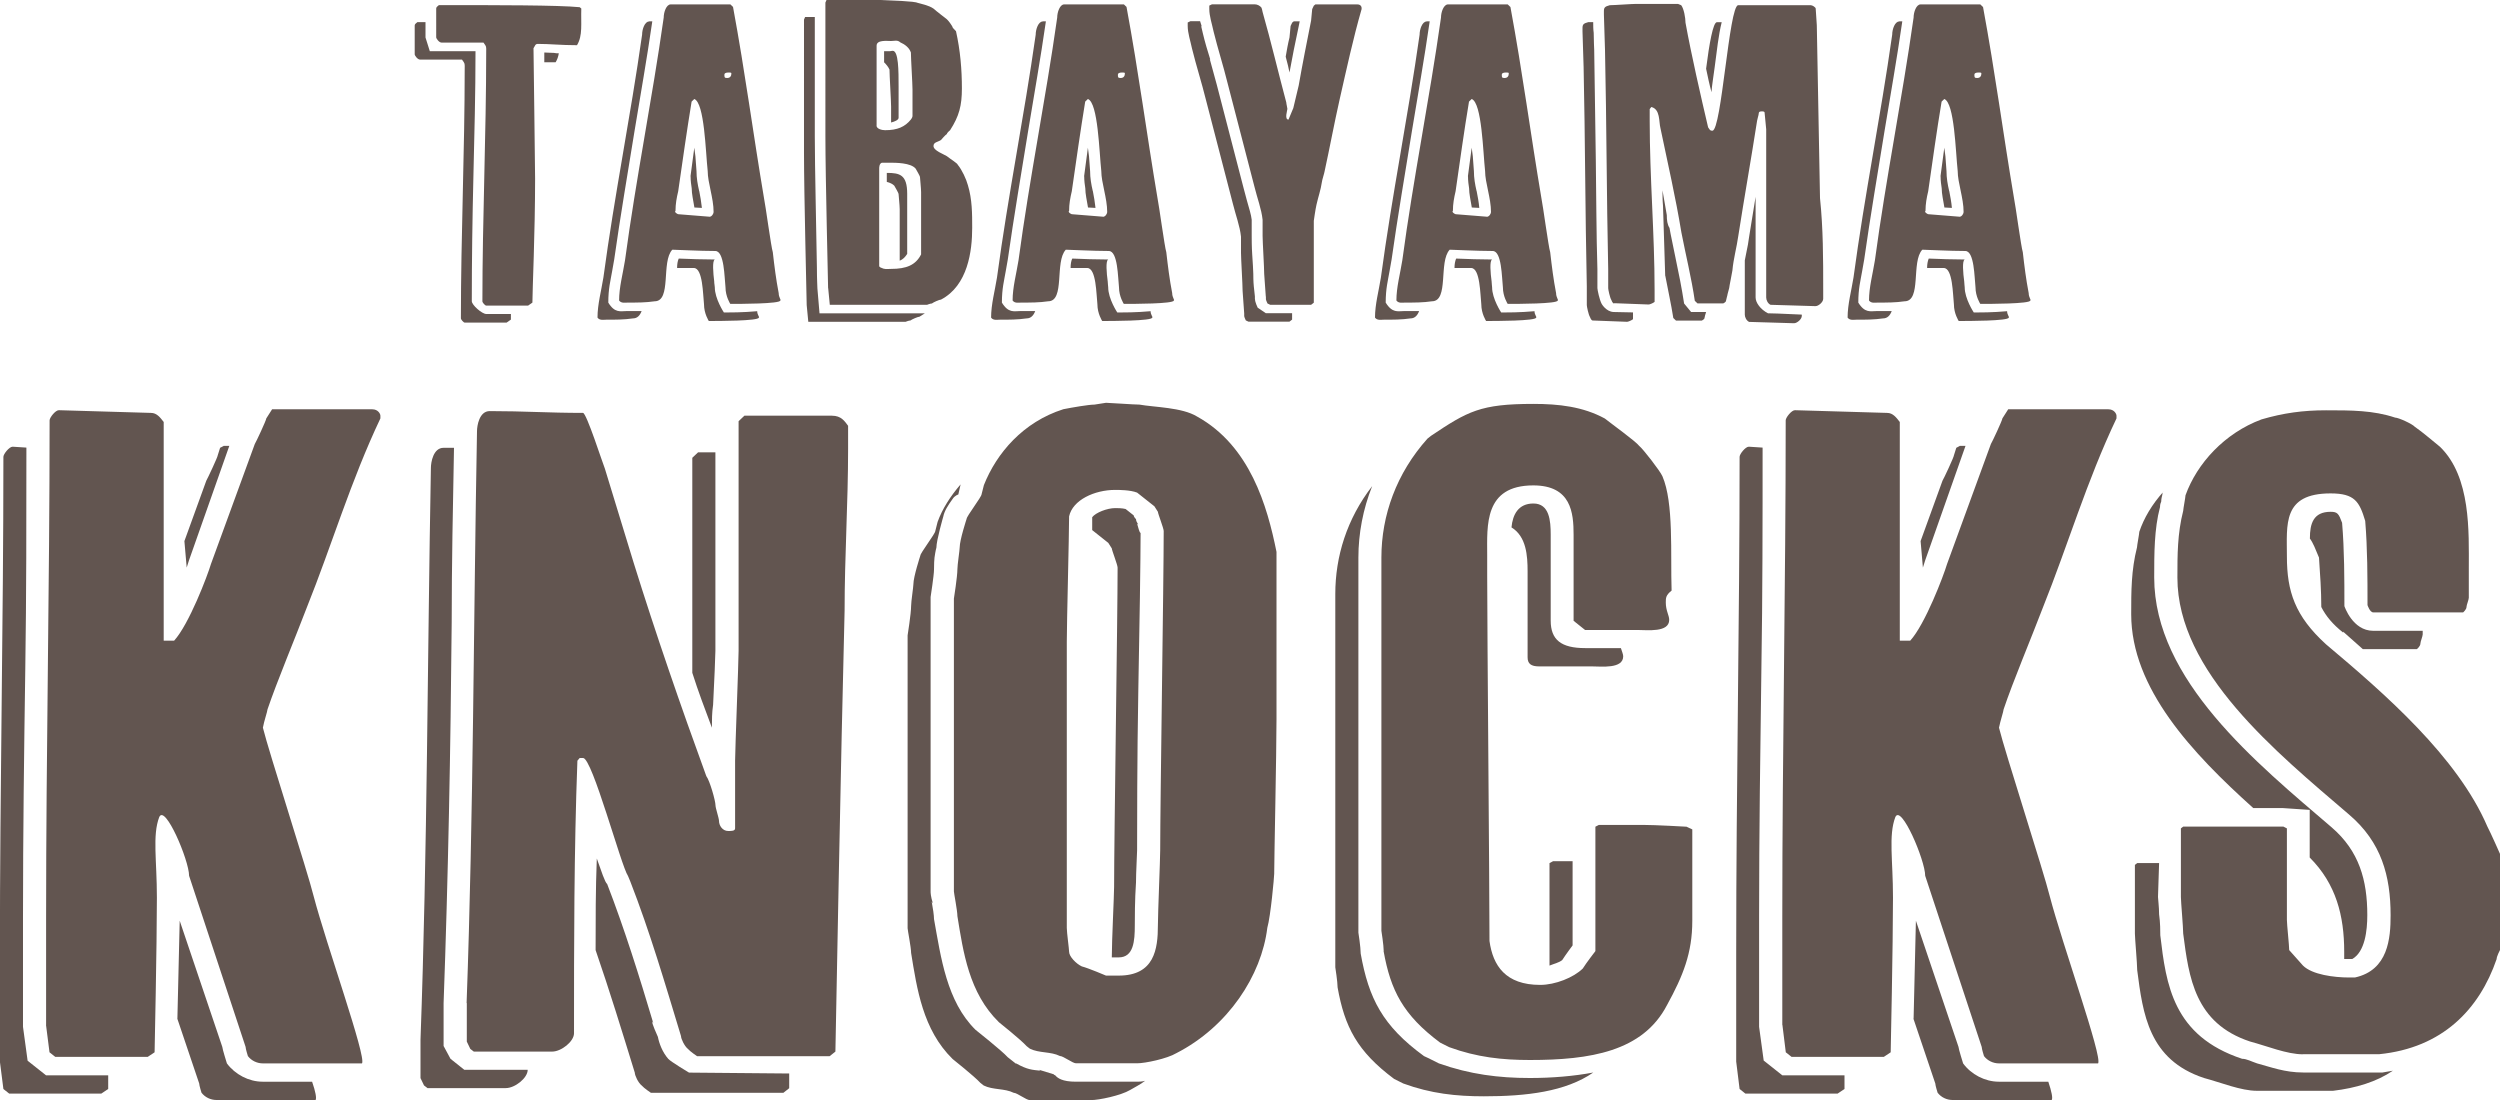 <?xml version="1.0" encoding="UTF-8"?><svg id="_レイヤー_1" xmlns="http://www.w3.org/2000/svg" viewBox="0 0 250 110"><defs><style>.cls-1{fill:#625550;stroke-width:0px;}</style></defs><path class="cls-1" d="M2.76,106.07l1.84,1.46h6.22v1.37l-.69.46H.92l-.58-.46-.35-2.74v-10.8c0-16.74.35-33.03.35-49.68,0-.27.58-1.01.92-1.01l1.38.09c0,7.41,0,14.73-.11,22.05-.12,8.23-.23,16.47-.23,24.89v10.98l.46,3.38ZM4.61,102.5v-10.79c0-16.74.35-33.03.35-49.68,0-.27.58-1.01.92-1.01l9.22.27c.58,0,.92.46,1.27.91v21.87h1.04c1.5-1.65,3.34-6.5,3.69-7.68l4.38-11.99c.12-.18,1.15-2.38,1.15-2.56l.58-.91h10.02c.58,0,.81.46.81.64v.27c-2.99,6.31-4.84,12.63-7.37,18.94-1.15,3.02-2.99,7.41-3.92,10.16,0,.18-.35,1.19-.46,1.83.58,2.38,4.49,14.46,5.07,16.83,1.27,4.85,5.3,16.1,4.84,16.74h-9.91c-.58,0-1.15-.27-1.5-.73,0,0-.23-.73-.23-.92l-5.65-17.11c0-1.55-2.42-7.23-2.99-5.86-.69,1.83-.23,4.3-.23,8.05,0,4.67-.23,15.46-.23,15.46l-.69.46H5.53l-.58-.46-.35-2.75ZM17.74,101.86l.23-9.79,4.26,12.62c0,.18.46,1.65.46,1.65.81,1.1,2.19,1.83,3.57,1.83h4.95c.35,1.01.46,1.65.35,1.83h-9.91c-.58,0-1.15-.27-1.5-.73,0,0-.23-.73-.23-.92l-2.19-6.49ZM22.35,44.59h.58l-4.03,11.44-.23.73-.23-2.65,2.19-6.04c.11-.18,1.15-2.38,1.15-2.56l.23-.73.35-.18Z"/><path class="cls-1" d="M44.36,104.6l.69,1.28,1.38,1.1h6.34c0,.82-1.27,1.83-2.19,1.83h-7.83l-.35-.27-.35-.73v-3.84c.69-18.94.69-38.24,1.04-57.18,0-.55.23-2.01,1.27-2.01h1.04c-.11,5.86-.23,11.71-.23,17.48-.11,12.72-.35,25.43-.81,38.06v4.3ZM46.66,100.3c.69-18.94.69-38.24,1.04-57.18,0-.55.23-2.01,1.27-2.01,3.46,0,5.88.18,9.33.18.35,0,1.96,5.03,2.19,5.58l2.88,9.42c2.19,7.04,4.72,14.36,7.26,21.32.35.46.92,2.47.92,2.93,0,.27.35,1.28.35,1.55,0,.46.35,1.01.92,1.01.35,0,.69,0,.69-.27v-6.77c0-1.01.35-9.97.35-10.98v-22.96l.58-.55h8.76c.92,0,1.27.55,1.61,1.01v2.29c0,5.49-.35,10.7-.35,16.19-.35,13.27-.92,44.1-.92,44.1l-.58.46h-13.25s-.69-.46-.92-.73c-.34-.27-.69-1.01-.69-1.28-1.61-5.31-3.11-10.43-5.07-15.46l-.23-.55c-.69-1.01-3.57-11.8-4.49-11.8h-.34l-.23.27c-.34,9.06-.34,18.3-.34,27.26,0,.82-1.27,1.83-2.19,1.83h-7.83l-.35-.27-.35-.73v-3.84ZM59.56,95c0-3.02,0-6.04.12-9.15.46,1.28.81,2.38,1.04,2.56,1.73,4.48,3.22,9.24,4.61,13.91l-.12-.18c0,.27.46,1.28.58,1.55.12.64.46,1.55,1.04,2.2.23.27,2.07,1.37,2.07,1.37l10.02.09v1.47l-.58.46h-13.25s-.69-.46-.92-.73c-.35-.27-.69-1.01-.69-1.28-1.27-4.12-2.53-8.23-3.92-12.26ZM69.81,45.23h1.73v19.85c0,.55-.11,2.93-.23,5.4-.12.82-.12,1.55-.12,2.29-.69-1.83-1.38-3.66-1.96-5.49v-21.5l.58-.55Z"/><path class="cls-1" d="M101.61,106.34c1.15.64,1.61.64,2.42.73l-.12-.09,1.5.46c-.12,0,.11.09.11.09.23.27.69.64,2.07.64h6.11c.23,0,.46,0,.81-.09-.46.37-1.04.64-1.5.92-.92.55-3.11,1.01-3.92,1.01h-6.11c-.35,0-1.27-.73-1.61-.73-.92-.46-2.07-.27-3-.73l-.34-.27c-.58-.64-2.77-2.38-2.77-2.38-2.99-2.93-3.57-7.05-4.15-10.61,0-.55-.35-2.29-.35-2.47v-29.28s.35-2.2.35-2.93c0-.46.23-1.92.23-2.2,0-.73.69-2.84.69-2.84,0-.27,1.5-2.2,1.5-2.47l.23-.91c.46-1.28,1.27-2.56,2.3-3.75l-.23,1.01s-.35.09-.58.46c-.46.64-.81,1.19-.92,1.74,0,0-.69,2.38-.69,3.11,0,0-.12.46-.12.55-.12.55-.12,1.37-.12,1.65,0,.55-.34,2.74-.34,2.74v29.46c0,.09,0,.46.23,1.19l-.12-.18c.12.64.23,1.37.23,1.74.69,3.84,1.27,8.23,4.15,11.07,0,0,2.65,2.1,3.22,2.74l.81.64ZM102.65,104.6c-.58-.64-2.76-2.38-2.76-2.38-3-2.93-3.57-7.04-4.15-10.61,0-.55-.35-2.29-.35-2.47v-29.28s.35-2.2.35-2.93c0-.46.23-1.92.23-2.2,0-.73.69-2.84.69-2.84,0-.27,1.5-2.2,1.5-2.47l.23-.91c1.27-3.2,3.92-6.31,7.95-7.59.92-.18,2.53-.46,3.11-.46l1.15-.18c.35,0,2.76.18,3.34.18,1.5.27,4.26.27,5.76,1.19,5.3,2.93,7.03,8.96,7.95,13.54v16.74c0,3.38-.23,14-.23,15.46,0,.27-.35,4.21-.69,5.4-.58,4.76-3.92,9.88-9.1,12.53-.92.55-3.11,1.01-3.92,1.01h-6.11c-.34,0-1.27-.73-1.61-.73-.92-.46-2.07-.27-3-.73l-.35-.27ZM106.68,92.8c0,.46.23,2.1.23,2.38,0,.46.69,1.19,1.27,1.46.69.18,2.42.92,2.42.92h1.27c3.57,0,3.92-2.65,3.92-5.03,0-1.19.23-6.59.23-7.5,0-4.85.35-27.08.35-31.93,0-.27-.58-1.74-.58-1.92l-.35-.55-1.73-1.37c-.69-.27-1.84-.27-2.19-.27-2.07,0-4.26,1.01-4.61,2.65,0,1.92-.23,10.61-.23,12.53v28.64ZM109.22,53v-1.28c.35-.46,1.5-.91,2.3-.91.23,0,.69,0,1.04.09l.81.64c0,.09.11.27.23.37,0,.18.11.37.23.55l-.12-.09c.12.37.23.92.35.92,0,2.38-.11,9.79-.23,15.83-.12,6.77-.12,13.54-.12,15.92,0,.37-.11,2.2-.11,3.2-.12,1.74-.12,3.66-.12,4.3,0,1.55-.11,3.2-1.61,3.2h-.69c0-1.65.23-6.22.23-7.05,0-4.85.35-27.08.35-31.93,0-.27-.58-1.74-.58-1.92l-.35-.55-1.61-1.28Z"/><path class="cls-1" d="M142.97,105.88l.92.46c3.11,1.1,5.99,1.46,9.1,1.46,2.19,0,4.38-.18,6.34-.55-2.77,1.92-6.68,2.38-10.94,2.38-2.77,0-5.3-.27-8.06-1.28l-.92-.46c-3.69-2.75-4.95-5.21-5.65-9.15,0-.55-.23-2.01-.23-2.01v-37.33c0-3.75,1.15-7.5,3.69-10.79-.92,2.29-1.38,4.76-1.38,7.14v37.51s.23,1.47.23,2.1c.8,4.48,2.19,7.23,6.33,10.25l.58.27ZM138.37,95.09c0-.55-.23-2.01-.23-2.01v-37.33c0-4.21,1.5-8.42,4.61-11.89l.34-.27c3.69-2.47,4.95-3.2,10.25-3.2,2.53,0,4.95.27,7.14,1.46.69.55,3.11,2.29,3.45,2.75.35.27,2.07,2.47,2.31,3.02,1.15,2.65.8,7.78.92,11.44-.58.46-.58.73-.58,1.19,0,.82.34,1.28.34,1.74,0,1.28-2.19,1.01-3.11,1.01h-5.3l-1.15-.92v-8.6c0-2.19-.23-4.94-4.03-4.94-4.95,0-4.61,4.03-4.61,6.95v2.01c0,5.4.23,31.11.23,36.6.34,2.47,1.61,4.39,5.07,4.39,1.5,0,3.34-.73,4.26-1.64.34-.55,1.26-1.74,1.26-1.74v-12.44l.35-.18h4.38c1.27,0,4.38.18,4.38.18l.58.27v9.15c0,3.2-.92,5.49-2.53,8.42-2.42,4.66-7.72,5.49-13.71,5.49-2.76,0-5.3-.27-8.06-1.28l-.92-.46c-3.69-2.75-4.95-5.22-5.65-9.15ZM151.15,52.73c.12-1.28.69-2.38,2.19-2.38,1.61,0,1.73,1.74,1.73,3.11v8.6c0,1.92,1.04,2.75,3.45,2.75h3.57c.12.37.23.64.23.82,0,1.28-2.19,1.01-3.11,1.01h-5.3c-.81,0-1.15-.27-1.15-.91v-8.6c0-1.55-.12-3.48-1.61-4.39ZM155.3,86.12h1.96v8.42s-.69.92-1.04,1.47c-.35.27-.81.36-1.27.55v-10.25l.34-.18Z"/><path class="cls-1" d="M176.39,106.07l1.84,1.46h6.22v1.37l-.69.46h-9.22l-.58-.46-.34-2.74v-10.8c0-16.74.34-33.03.34-49.68,0-.27.58-1.01.92-1.01l1.38.09c0,7.41,0,14.73-.12,22.05-.11,8.23-.23,16.47-.23,24.89v10.98l.46,3.38ZM178.23,102.5v-10.79c0-16.74.34-33.03.34-49.68,0-.27.58-1.01.92-1.01l9.22.27c.58,0,.92.46,1.27.91v21.87h1.04c1.5-1.65,3.34-6.5,3.69-7.68l4.38-11.99c.12-.18,1.15-2.38,1.15-2.56l.58-.91h10.02c.58,0,.81.46.81.64v.27c-3,6.31-4.84,12.63-7.37,18.94-1.15,3.02-3,7.41-3.92,10.16,0,.18-.34,1.19-.46,1.83.58,2.38,4.49,14.46,5.07,16.83,1.27,4.85,5.3,16.1,4.84,16.74h-9.91c-.58,0-1.15-.27-1.5-.73,0,0-.23-.73-.23-.92l-5.65-17.11c0-1.55-2.42-7.23-2.99-5.86-.69,1.83-.23,4.3-.23,8.05,0,4.67-.23,15.46-.23,15.46l-.69.46h-9.22l-.58-.46-.34-2.75ZM191.36,101.86l.23-9.79,4.26,12.62c0,.18.46,1.65.46,1.65.8,1.1,2.19,1.83,3.57,1.83h4.95c.34,1.01.46,1.65.34,1.83h-9.91c-.58,0-1.15-.27-1.5-.73,0,0-.23-.73-.23-.92l-2.19-6.49ZM195.97,44.59h.58l-4.03,11.44-.23.73-.23-2.65,2.19-6.04c.12-.18,1.15-2.38,1.15-2.56l.23-.73.34-.18Z"/><path class="cls-1" d="M216.36,49.16c-.12.09-.12.18-.12.27s-.12.37-.12.73c-.12.27-.12.46-.12.55-.58,2.19-.58,4.66-.58,7.04,0,10.25,10.25,18.57,17.74,24.98,2.77,2.38,3.57,5.31,3.57,8.78,0,1.55-.23,3.66-1.5,4.39h-.81v-.73c0-3.57-.8-6.77-3.45-9.42v-4.76l-2.65-.18h-2.99c-6.11-5.49-12.21-11.98-12.21-19.39,0-2.29,0-4.39.58-6.68,0-.18.23-1.37.23-1.56.46-1.37,1.27-2.74,2.42-4.02ZM238.25,107.25l1.04-.18c-1.61,1.1-3.69,1.74-5.99,2.01h-7.6c-1.61,0-3.57-.82-5.3-1.28-5.53-1.83-6.11-6.4-6.68-10.79,0-.64-.23-3.2-.23-3.66v-6.86l.23-.18h2.19l-.11,3.38c0,.18.11,1.01.11,1.74.12.82.12,1.74.12,2.1.58,4.94,1.27,10.06,8.18,12.35.46,0,.92.27,1.5.46,1.38.37,2.77.91,4.61.91h7.95ZM230.3,105.43c-1.61,0-3.57-.82-5.3-1.28-5.53-1.83-6.11-6.4-6.68-10.79,0-.64-.23-3.2-.23-3.66v-6.86l.23-.18h10.02l.35.18v9.15c0,.46.23,2.56.23,3.02l1.38,1.55c.92.91,3.11,1.19,4.61,1.19h.58c3.34-.73,3.57-3.93,3.57-6.22,0-3.94-.92-7.32-4.15-10.07-7.26-6.22-17.17-14.27-17.17-23.7,0-2.29,0-4.39.58-6.68,0-.18.23-1.37.23-1.55,1.15-3.2,3.92-6.22,7.6-7.59,2.19-.64,4.15-.91,6.45-.91,2.53,0,4.72,0,6.91.73.34,0,1.73.64,1.96.91.69.46,2.3,1.83,2.53,2.01,3.11,3.02,2.88,8.51,2.88,12.17v2.93c0,.18-.23.73-.23.91,0,.27-.34.55-.34.55h-8.98c-.35,0-.58-.73-.58-.73,0-2.75,0-5.67-.23-8.42-.58-1.92-1.04-2.75-3.46-2.75-4.84,0-4.37,3.11-4.37,6.31,0,3.48.8,5.95,3.91,8.78,5.88,4.94,13.13,11.25,16.13,18.21.34.64,1.27,2.75,1.27,2.75v9.61s-.34.64-.34.91c-1.73,5.03-5.42,8.88-11.75,9.51h-7.6ZM230.99,53.83c0-1.46.34-2.65,2.07-2.65.69,0,.81.18,1.15,1.1.23,2.75.23,5.58.23,8.33,0,0,.81,2.47,2.88,2.47h4.95v.36c0,.18-.23.73-.23.92,0,.27-.35.55-.35.55h-5.41l-1.96-1.74v.09c-1.04-.82-1.73-1.65-2.19-2.56,0-1.64-.12-3.29-.23-4.94-.34-.82-.58-1.46-.92-1.92Z"/><path class="cls-1" d="M51.09,31.41v.55l-.43.3h-4.19c-.11,0-.38-.3-.38-.43,0-8.28.38-16.69.38-24.97,0-.47.05-.47-.27-.9h-4.19c-.27,0-.54-.43-.54-.51v-2.9c0-.13.11-.21.27-.34h.81v1.54l.43,1.37h4.57v.04c0,4.14-.11,8.32-.21,12.5s-.16,8.32-.16,12.46c0,.38,1.02,1.28,1.45,1.28h2.47ZM48.62,30.56c-.11,0-.38-.3-.38-.43,0-8.28.38-16.69.38-24.97,0-.47.05-.47-.27-.9h-4.19c-.27,0-.54-.43-.54-.51V.85c0-.13.11-.21.27-.34,5.7,0,11.99,0,14.08.21l.16.13c-.05,1.54.16,2.69-.43,3.67-1.61,0-2.69-.13-3.92-.13-.27,0-.27.21-.43.43,0,.55.16,11.65.16,13.06,0,5.38-.27,11.18-.27,12.38l-.43.3h-4.19ZM54.43,6.23v-.98c.27,0,.59.04.97.04.16.04.32.04.48.04-.05.34-.16.64-.32.9h-1.13Z"/><path class="cls-1" d="M64.91,2.13h.32c-.54,3.76-1.18,7.34-1.77,10.93-.65,4.01-1.45,8.71-2.04,12.89l-.21,1.19c-.16.94-.38,1.71-.38,3.12.64,1.07,1.24.85,1.77.85h1.56c-.16.43-.43.73-.86.73-.86.13-1.77.13-2.69.13-.27,0-.65.09-.86-.21,0-1.32.38-2.69.59-4.01,1.13-8.37,2.69-15.96,3.87-24.28,0-.55.27-1.32.7-1.32ZM73.3.68c1.24,6.7,1.99,12.55,3.12,19.25.11.47.7,4.82.86,5.29.16,1.41.32,2.69.59,4.1,0,.43.27.68.16.73,0,.34-4.09.34-5,.34,0,0-.48-.73-.48-1.66-.11-.98-.11-3.63-1.02-3.63-1.56,0-3.98-.13-4.3-.13-1.13,1.2-.05,5.16-1.77,5.16-.86.13-1.77.13-2.69.13-.27,0-.64.09-.86-.21,0-1.32.38-2.69.59-4.01,1.13-8.37,2.69-15.96,3.87-24.28,0-.55.27-1.32.7-1.32h5.97l.27.26ZM70.93,21.68c.27,0,.43-.34.43-.47,0-1.41-.59-2.94-.59-4.1-.21-1.92-.32-6.83-1.34-7.21l-.27.26c-.48,2.94-.91,5.97-1.34,8.96-.16.68-.27,1.28-.27,1.96-.16.13.21.34.27.34l3.12.25ZM67.71,26.8c0-.39.05-.68.16-.94h.11c.86.04,2.42.09,3.5.09-.27.13-.16,1.37-.06,2.18,0,.26.06.43.06.6,0,1.15.91,2.52.91,2.52.54,0,1.93,0,3.33-.13,0,.38.27.6.16.64,0,.34-4.09.34-5,.34,0,0-.48-.73-.48-1.67-.11-.98-.11-3.63-1.02-3.63h-1.67ZM69.05,17.63l.38-2.86.11.85.11,1.49c0,.68.11,1.32.27,2.01v-.04c.11.55.21,1.15.27,1.71l-.75-.04c-.11-.68-.27-1.37-.27-1.92-.05-.34-.11-.73-.11-1.19ZM73.14,7.34c0-.09-.11-.09-.27-.09-.32,0-.43.09-.43.21,0,.26,0,.34.27.34.32,0,.43-.21.43-.47Z"/><path class="cls-1" d="M81.95,31.33h10.54l-.54.34c-.16,0-.75.26-.91.38-.16,0-.48.13-.48.13h-9.73l-.16-1.67c0-.47-.27-11.1-.27-15.19V1.96l.11-.26h.97v11.91c0,3.07.16,9.77.21,13.14,0,1.15.05,1.96.05,2.09l.21,2.48ZM82.81,28.81c0-.47-.27-11.1-.27-15.19V.26l.11-.26h5.43c3.6.13,3.6.26,3.6.26.43.13,1.18.26,1.67.6.27.25,1.18.94,1.34,1.07.16.13.59.73.59.85l.32.34c.43,1.92.59,3.84.59,5.72,0,1.71-.27,2.77-1.18,4.18,0,0-.32.26-.32.38-.16.09-.59.6-.59.6-.32.21-.75.21-.75.6,0,.47,1.02.81,1.34,1.02.32.26,1.08.73,1.08.85.43.51.86,1.45,1.02,2.05.43,1.41.43,2.86.43,4.27,0,2.3-.43,5.76-3.12,7.17-.16,0-.75.26-.91.39-.16,0-.48.13-.48.13h-9.73l-.16-1.66ZM87.65,12.55c0,.34.54.47.86.47,1.24,0,1.99-.34,2.58-1.07,0,0,.16-.21.16-.34v-2.65c0-.6-.16-3.12-.16-3.71-.16-.47-.59-.81-1.07-1.02-.27-.26-.59-.13-.91-.13-.43,0-1.45-.13-1.45.47v7.98ZM88.08,26.76c.43.21.59.13,1.02.13,1.56,0,2.47-.39,3.01-1.45v-6.23c0-.34-.11-1.41-.11-1.49,0-.13-.32-.64-.43-.85-.48-.6-1.99-.6-2.63-.6h-.75c-.27.09-.27.47-.27.6v9.77l.16.13ZM89,5.12c.05,0,.16-.04.27-.04.59,0,.59,2.01.59,3.58v3.12c0,.21-.38.38-.75.47v-1.58c0-.6-.16-3.12-.16-3.71-.11-.26-.32-.51-.54-.73v-1.11h.59ZM90.72,25.39c-.22.34-.43.55-.75.68v-5.16c0-.34-.11-1.41-.11-1.49,0-.13-.32-.64-.43-.85-.16-.17-.43-.3-.75-.38v-.9c1.29,0,2.04.17,2.04,2.09v6.02Z"/><path class="cls-1" d="M104.27,2.13h.32c-.54,3.76-1.18,7.34-1.77,10.93-.65,4.01-1.45,8.71-2.04,12.89l-.21,1.19c-.16.94-.38,1.71-.38,3.12.64,1.07,1.24.85,1.77.85h1.56c-.16.43-.43.73-.86.73-.86.13-1.77.13-2.69.13-.27,0-.65.09-.86-.21,0-1.32.38-2.69.59-4.01,1.13-8.37,2.69-15.96,3.87-24.28,0-.55.27-1.32.7-1.32ZM112.65.68c1.24,6.7,1.99,12.55,3.12,19.25.11.47.7,4.82.86,5.29.16,1.41.32,2.69.59,4.1,0,.43.27.68.16.73,0,.34-4.09.34-5,.34,0,0-.48-.73-.48-1.66-.11-.98-.11-3.63-1.02-3.63-1.56,0-3.98-.13-4.3-.13-1.13,1.2-.05,5.16-1.77,5.16-.86.13-1.77.13-2.69.13-.27,0-.64.09-.86-.21,0-1.32.38-2.69.59-4.01,1.13-8.37,2.69-15.96,3.87-24.28,0-.55.27-1.32.7-1.32h5.97l.27.26ZM110.29,21.68c.27,0,.43-.34.43-.47,0-1.41-.59-2.94-.59-4.1-.21-1.92-.32-6.83-1.34-7.21l-.27.26c-.48,2.94-.91,5.97-1.34,8.96-.16.68-.27,1.28-.27,1.96-.16.13.21.34.27.34l3.12.25ZM107.06,26.8c0-.39.05-.68.16-.94h.11c.86.04,2.42.09,3.49.09-.27.13-.16,1.37-.05,2.18,0,.26.05.43.05.6,0,1.15.91,2.52.91,2.52.54,0,1.93,0,3.33-.13,0,.38.27.6.16.64,0,.34-4.09.34-5,.34,0,0-.48-.73-.48-1.67-.11-.98-.11-3.63-1.02-3.63h-1.67ZM108.41,17.63l.38-2.86.11.85.11,1.49c0,.68.11,1.32.27,2.01v-.04c.11.55.21,1.15.27,1.71l-.75-.04c-.11-.68-.27-1.37-.27-1.92-.05-.34-.11-.73-.11-1.19ZM112.49,7.34c0-.09-.11-.09-.27-.09-.32,0-.43.09-.43.21,0,.26,0,.34.27.34.32,0,.43-.21.43-.47Z"/><path class="cls-1" d="M125.5,29.92c0,.3.27.85.27.85l.81.55h2.63v.64l-.27.21h-4.09l-.27-.13s-.16-.34-.16-.43v-.26c0-.21-.16-2.05-.16-2.26,0-.64-.16-3.24-.16-3.8v-1.62c-.11-1.07-.54-2.18-.81-3.29l-2.69-10.37c-.43-1.75-.97-3.41-1.4-5.16-.16-.77-.43-1.54-.43-2.26v-.34l.27-.13h.97l.16.51h-.05l.16.68c.21.9.48,1.79.75,2.65l-.05-.04.7,2.56,2.69,10.37.32,1.2c.22.77.43,1.45.48,1.92v1.62c0,.21,0,1.15.05,1.84.05.81.11,1.62.11,1.96,0,.13,0,.77.05,1.24.05.51.11.94.11,1.02v.26ZM126.58,29.66c0-.21-.16-2.05-.16-2.26,0-.64-.16-3.24-.16-3.8v-1.62c-.11-1.07-.54-2.18-.81-3.29l-2.69-10.37c-.43-1.75-.97-3.42-1.4-5.16-.16-.77-.43-1.54-.43-2.26v-.34l.27-.13h4.25c.27,0,.54.13.7.34,0,0,.11.34.11.43.86,3.03,1.56,6.02,2.37,9.05,0,.13.11.55.11.64,0,.13-.32,1.07.11,1.07l.48-1.15.54-2.26c.38-2.18.81-4.31,1.24-6.49,0-.09.11-1.07.11-1.15l.16-.34.16-.13h4.19c.32,0,.43.21.43.34v.13c-.86,2.99-1.5,5.98-2.2,9.05-.54,2.39-.97,4.74-1.5,7.17,0,.09-.27.94-.27,1.07-.11.77-.38,1.54-.54,2.26-.11.47-.27,1.62-.27,1.62v8.19l-.27.21h-4.09l-.27-.13s-.16-.34-.16-.43v-.26ZM129.38,2.13h.59l-.11.55c-.32,1.49-.64,3.07-.91,4.57l-.16-.73-.22-.85c.11-.64.22-1.28.38-1.92,0-.08.11-1.07.11-1.15l.16-.34.16-.13Z"/><path class="cls-1" d="M142.65,2.13h.32c-.54,3.76-1.18,7.34-1.77,10.93-.65,4.01-1.45,8.71-2.04,12.89l-.21,1.19c-.16.94-.38,1.71-.38,3.12.65,1.07,1.24.85,1.78.85h1.56c-.16.43-.43.73-.86.73-.86.13-1.78.13-2.69.13-.27,0-.64.09-.86-.21,0-1.32.38-2.69.59-4.01,1.13-8.37,2.69-15.96,3.87-24.28,0-.55.27-1.32.7-1.32ZM151.04.68c1.24,6.7,1.99,12.55,3.12,19.25.11.47.7,4.82.86,5.29.16,1.41.32,2.69.59,4.1,0,.43.27.68.16.73,0,.34-4.08.34-5,.34,0,0-.48-.73-.48-1.66-.11-.98-.11-3.63-1.02-3.63-1.56,0-3.98-.13-4.3-.13-1.13,1.2-.05,5.16-1.78,5.16-.86.13-1.77.13-2.69.13-.27,0-.64.09-.86-.21,0-1.32.38-2.69.59-4.01,1.13-8.37,2.69-15.96,3.87-24.28,0-.55.27-1.32.7-1.32h5.97l.27.26ZM148.67,21.68c.27,0,.43-.34.43-.47,0-1.41-.59-2.94-.59-4.1-.21-1.92-.32-6.83-1.34-7.21l-.27.26c-.49,2.94-.91,5.97-1.34,8.96-.16.68-.27,1.28-.27,1.96-.16.13.22.34.27.34l3.12.25ZM145.45,26.8c0-.39.06-.68.16-.94h.11c.86.04,2.42.09,3.49.09-.27.13-.16,1.37-.05,2.18,0,.26.05.43.05.6,0,1.15.91,2.52.91,2.52.54,0,1.93,0,3.33-.13,0,.38.27.6.16.64,0,.34-4.09.34-5,.34,0,0-.48-.73-.48-1.67-.11-.98-.11-3.63-1.02-3.63h-1.67ZM146.79,17.63l.38-2.86.11.85.11,1.49c0,.68.11,1.32.27,2.01v-.04c.11.55.22,1.15.27,1.71l-.75-.04c-.11-.68-.27-1.37-.27-1.92-.05-.34-.11-.73-.11-1.19ZM150.88,7.34c0-.09-.11-.09-.27-.09-.32,0-.43.09-.43.21,0,.26,0,.34.27.34.32,0,.43-.21.43-.47Z"/><path class="cls-1" d="M163.3,31.24v.68c-.16.13-.49.26-.59.26l-3.44-.13c-.16,0-.27-.34-.27-.34-.16-.26-.32-1.07-.32-1.2v-1.88c-.16-7.34-.16-14.6-.32-21.94,0-.34-.11-3.2-.11-3.54v-.34c0-.38.11-.47.59-.6h.48c0,.34,0,.73.05,1.07,0,.81.05,1.54.05,1.71l.16,10.97c.05,3.5.05,7.47.16,10.97v1.88c0,.17.21,1.19.43,1.58,0,0,.43.77,1.18.81l1.94.04ZM161.41,30.35c-.16,0-.27-.34-.27-.34-.16-.26-.32-1.07-.32-1.19v-1.88c-.16-7.34-.16-14.6-.32-21.94,0-.34-.11-3.2-.11-3.54v-.34c0-.38.11-.47.59-.6.43,0,2.2-.13,2.63-.13h4.19l.32.13c.27.34.43,1.28.43,1.75.59,3.24,1.51,7.26,2.26,10.46.16.21.16.34.43.34.91,0,1.67-12.55,2.58-12.55h7.26c.16,0,.49.21.49.34l.11,1.66.32,17.29c.32,3.07.32,6.06.32,9.13v.94c0,.34-.48.73-.75.73h-.16c-.59,0-3.71-.13-4.36-.13-.27-.13-.43-.47-.43-.73V12.93l-.16-1.66c0-.13-.16-.13-.27-.13-.16,0-.32,0-.32.25,0,.09-.16.6-.16.68-.59,3.8-1.29,7.73-1.88,11.52-.16,1.15-.48,2.26-.59,3.46,0,.09-.32,1.62-.32,1.75l-.16.6c0,.09-.16.6-.16.68,0,.13-.27.26-.27.26h-2.58l-.27-.26c-.32-2.22-.91-4.61-1.34-6.83-.59-3.59-1.34-6.79-2.1-10.46-.16-.6,0-1.88-.91-2.09l-.16.21v1.15c0,5.72.49,11.31.49,16.94v1.19c-.16.13-.49.26-.59.26l-3.44-.13ZM166.52,27.57l-.22-7c-.05-.51-.05-1.02-.05-1.54l.43,2.48c0,.51.05.94.27,1.28l.11.6.49,2.39c.32,1.49.64,3.12.86,4.57l.7.85h1.5c-.05.17-.16.51-.16.6,0,.13-.27.26-.27.26h-2.58l-.27-.26c-.21-1.37-.54-2.82-.8-4.22ZM171.68,2.22h.49c-.32,1.28-.49,2.9-.7,4.48-.11.9-.27,1.75-.32,2.52-.21-.77-.38-1.58-.54-2.35.32-2.52.7-4.65,1.08-4.65ZM174.48,31.46v-5.42l.16-.81c.11-.47.21-1.07.27-1.54l.65-4.01v10.07c0,.51.48,1.19,1.24,1.58.27,0,1.56.04,2.47.09.32,0,.59.04.91.04v.13c0,.34-.49.73-.75.73h-.16c-.59,0-3.71-.13-4.36-.13-.27-.13-.43-.47-.43-.73Z"/><path class="cls-1" d="M189.91,2.13h.32c-.54,3.76-1.18,7.34-1.77,10.93-.65,4.01-1.45,8.71-2.04,12.89l-.21,1.19c-.16.94-.38,1.71-.38,3.12.65,1.07,1.24.85,1.78.85h1.56c-.16.43-.43.73-.86.73-.86.13-1.78.13-2.69.13-.27,0-.64.09-.86-.21,0-1.32.38-2.69.59-4.01,1.13-8.37,2.69-15.96,3.87-24.28,0-.55.27-1.32.7-1.32ZM198.3.68c1.24,6.7,1.99,12.55,3.12,19.25.11.47.7,4.82.86,5.29.16,1.41.32,2.69.59,4.1,0,.43.27.68.16.73,0,.34-4.08.34-5,.34,0,0-.48-.73-.48-1.66-.11-.98-.11-3.63-1.02-3.63-1.56,0-3.98-.13-4.3-.13-1.13,1.2-.05,5.16-1.78,5.16-.86.13-1.77.13-2.69.13-.27,0-.64.09-.86-.21,0-1.32.38-2.69.59-4.01,1.13-8.37,2.69-15.96,3.87-24.28,0-.55.27-1.32.7-1.32h5.97l.27.26ZM195.93,21.68c.27,0,.43-.34.43-.47,0-1.41-.59-2.94-.59-4.1-.21-1.92-.32-6.83-1.34-7.21l-.27.26c-.49,2.94-.91,5.97-1.34,8.96-.16.68-.27,1.28-.27,1.96-.16.13.22.34.27.34l3.12.25ZM192.71,26.8c0-.39.06-.68.16-.94h.11c.86.04,2.42.09,3.49.09-.27.13-.16,1.37-.05,2.18,0,.26.05.43.05.6,0,1.15.91,2.52.91,2.52.54,0,1.93,0,3.33-.13,0,.38.27.6.16.64,0,.34-4.09.34-5,.34,0,0-.48-.73-.48-1.67-.11-.98-.11-3.63-1.02-3.63h-1.67ZM194.05,17.63l.38-2.86.11.85.11,1.49c0,.68.11,1.32.27,2.01v-.04c.11.55.22,1.15.27,1.71l-.75-.04c-.11-.68-.27-1.37-.27-1.92-.05-.34-.11-.73-.11-1.19ZM198.14,7.34c0-.09-.11-.09-.27-.09-.32,0-.43.09-.43.21,0,.26,0,.34.27.34.32,0,.43-.21.43-.47Z"/></svg>